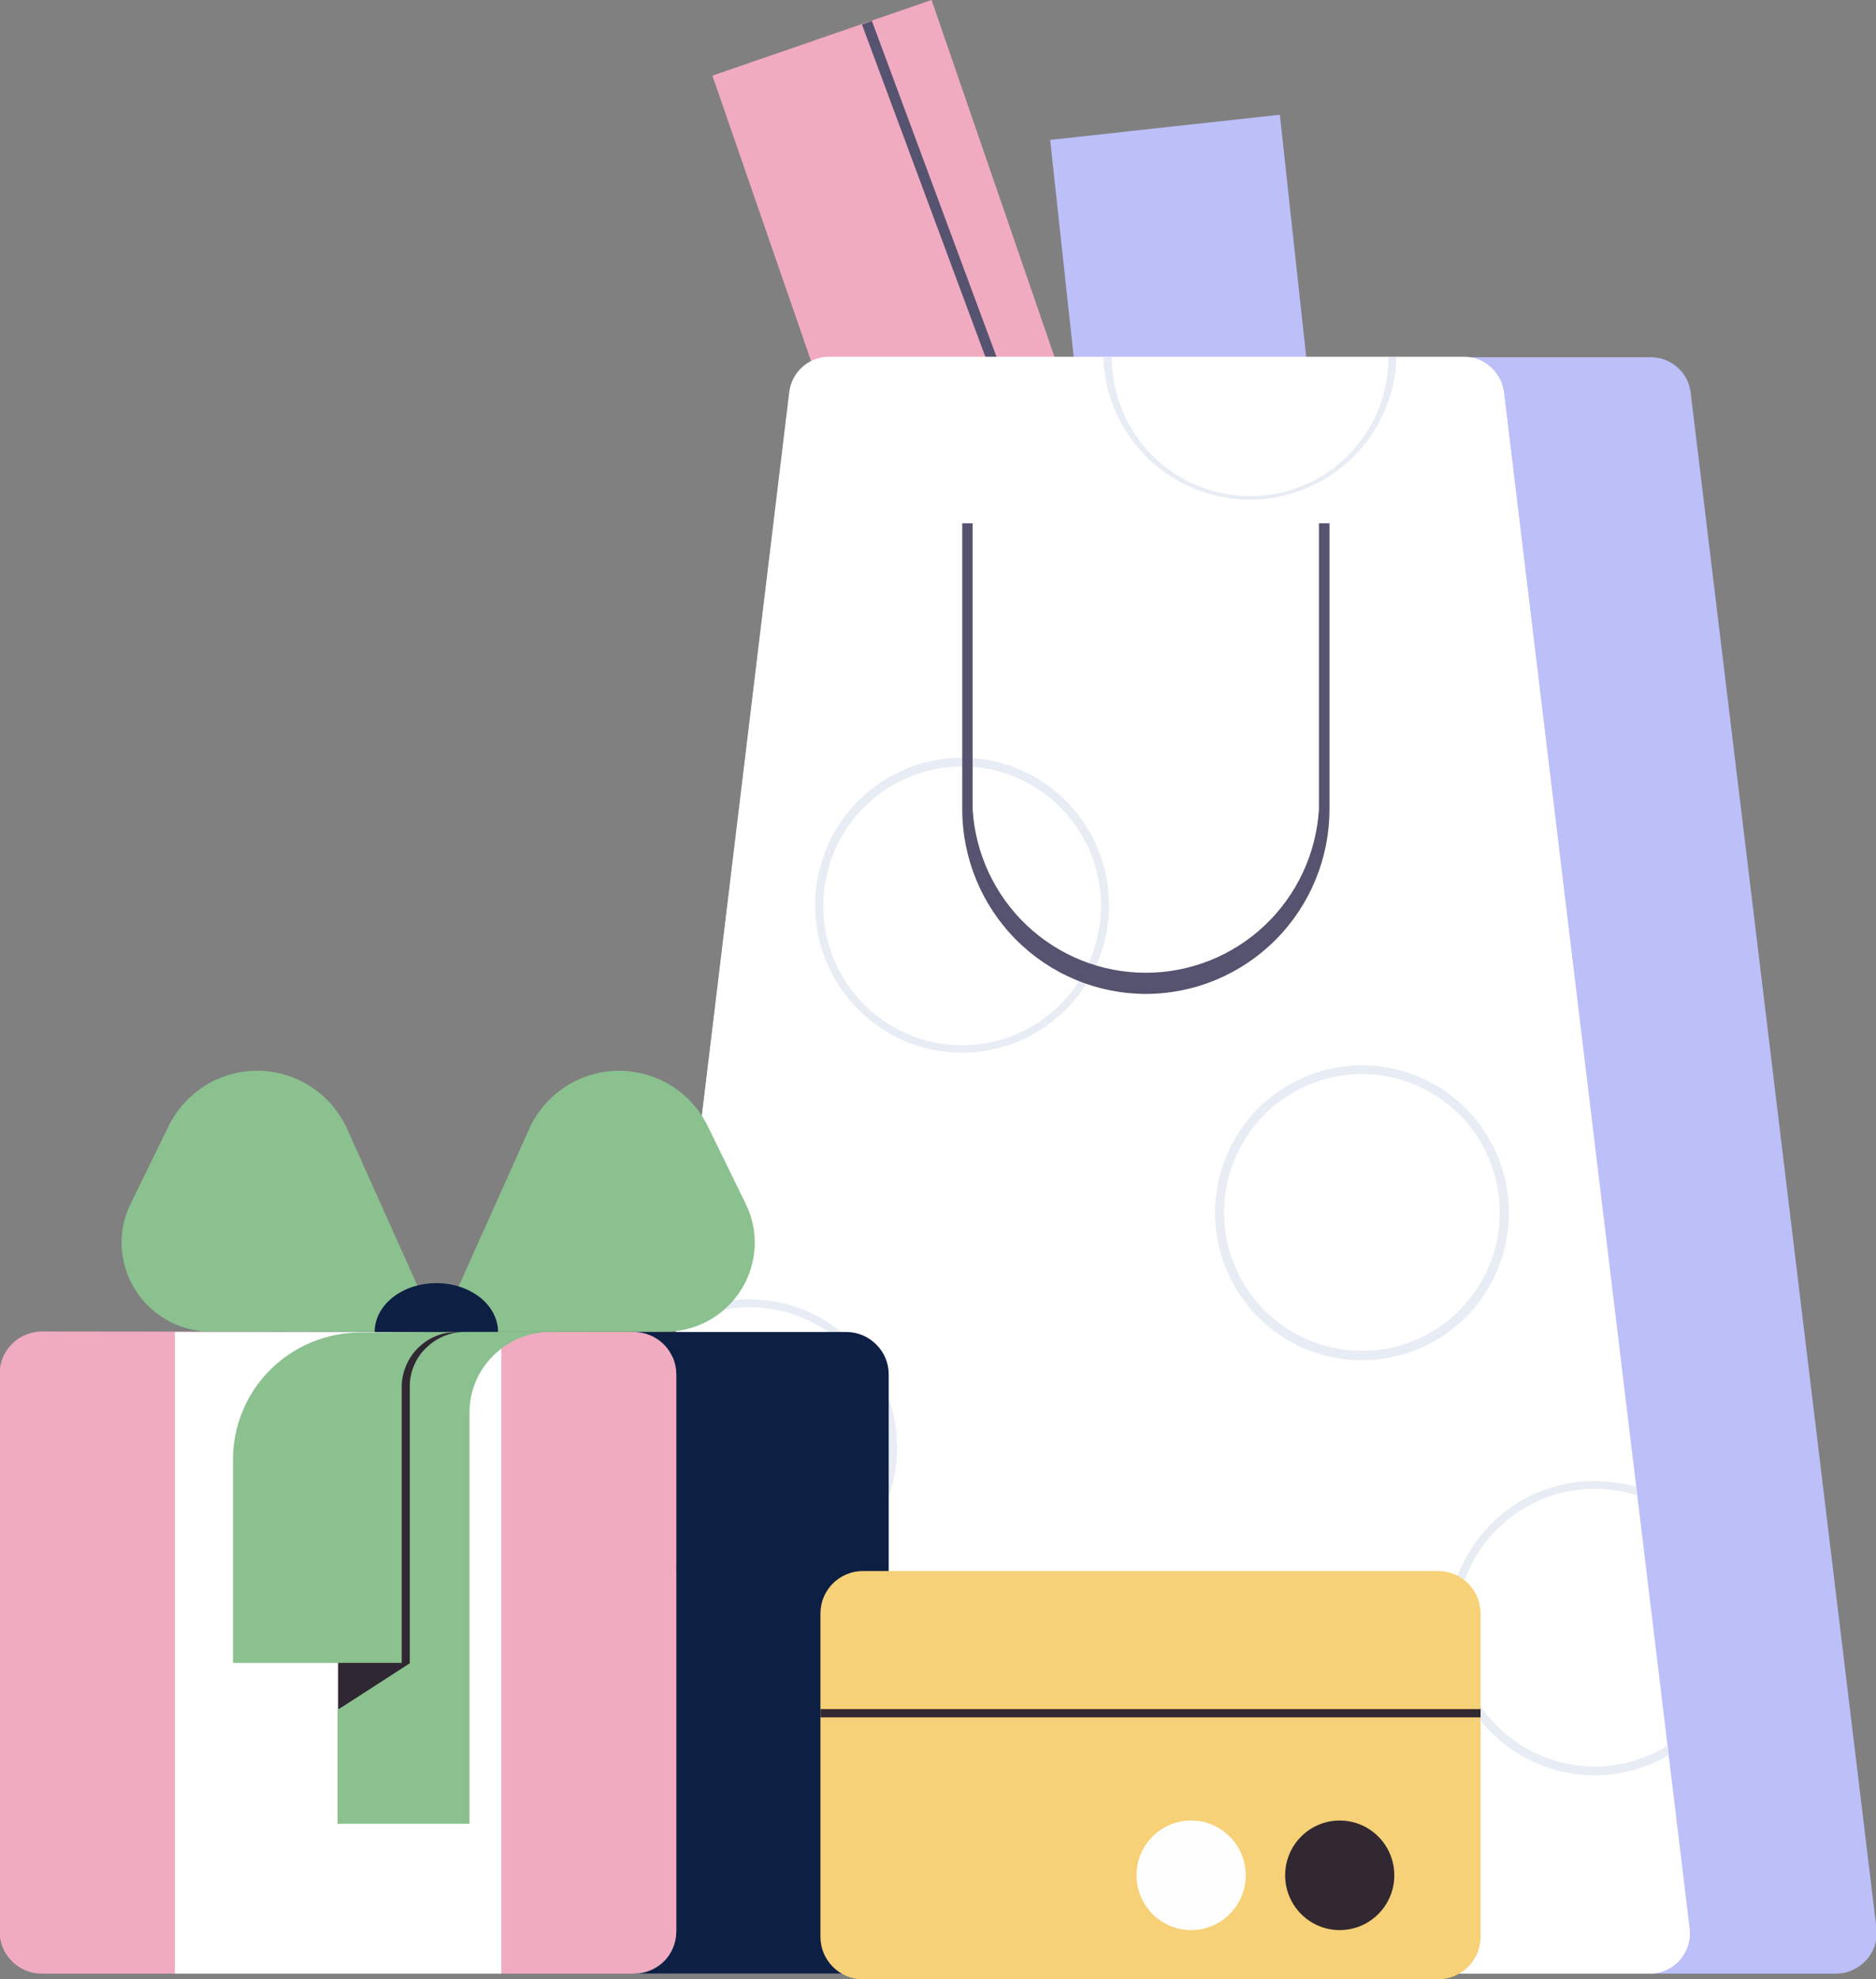 <svg xmlns="http://www.w3.org/2000/svg" width="91" height="96" viewBox="0 0 91 96" fill="none"><rect x="0" y="0" width="91" height="96" fill="#808080" stroke="none"/><g clip-path="url(#clip0_686_317)"><path d="M64.57 28.392L53.419 29.613L50.94 6.785L62.083 5.564L62.434 8.8L62.474 9.186L63.93 22.507L63.97 22.908L64.57 28.392Z" fill="#BCBFF8"></path><path d="M45.188 0L34.557 3.669L40.956 22.177L51.563 18.508L45.188 0Z" fill="#F1ABC0"></path><path d="M42.292 1.012L41.812 1.188L48.628 19.544L49.1 19.359L42.292 1.012Z" fill="#565370"></path><path d="M89.048 95.727H40.252C39.977 95.728 39.704 95.671 39.453 95.558C39.204 95.44 38.981 95.274 38.797 95.069C38.615 94.862 38.478 94.62 38.395 94.357C38.312 94.094 38.286 93.817 38.317 93.543L47.356 19.038C47.413 18.566 47.641 18.132 47.996 17.817C48.352 17.502 48.809 17.328 49.284 17.327H80.081C80.556 17.327 81.014 17.501 81.369 17.817C81.727 18.129 81.955 18.565 82.009 19.038L91.024 93.543C91.051 93.813 91.024 94.086 90.944 94.346C90.864 94.608 90.727 94.849 90.544 95.052C90.36 95.258 90.137 95.424 89.888 95.542C89.626 95.666 89.338 95.729 89.048 95.727Z" fill="#BCBFF8"></path><path d="M80.009 95.727H31.213C30.937 95.725 30.665 95.665 30.413 95.55C30.163 95.438 29.94 95.274 29.757 95.069C29.58 94.858 29.444 94.615 29.357 94.354C29.279 94.094 29.254 93.821 29.285 93.551L38.301 19.046C38.355 18.575 38.58 18.14 38.933 17.825C39.289 17.512 39.746 17.338 40.221 17.335H71.026C71.5 17.338 71.957 17.512 72.314 17.825C72.668 18.14 72.896 18.574 72.954 19.046L81.961 93.551C81.992 93.821 81.968 94.094 81.889 94.354C81.802 94.615 81.666 94.858 81.489 95.069C81.307 95.274 81.083 95.438 80.833 95.55C80.574 95.667 80.293 95.727 80.009 95.727Z" fill="white"></path><path d="M81.865 94.354C81.778 94.616 81.642 94.858 81.465 95.069C81.279 95.274 81.053 95.438 80.801 95.55C80.549 95.663 80.276 95.721 80.001 95.719H31.205C30.93 95.721 30.657 95.663 30.405 95.55C30.157 95.436 29.934 95.272 29.749 95.069C29.566 94.862 29.43 94.618 29.349 94.354C29.271 94.094 29.246 93.821 29.277 93.551L31.477 75.324L31.541 74.843L32.797 64.469L32.853 63.979L38.285 19.014C38.343 18.542 38.571 18.108 38.926 17.793C39.281 17.478 39.739 17.304 40.212 17.304H71.01C71.485 17.299 71.945 17.474 72.298 17.793C72.655 18.107 72.885 18.541 72.946 19.014L79.345 72.08L79.393 72.498L80.865 84.654L80.921 85.104L81.937 93.519C81.972 93.799 81.948 94.084 81.865 94.354Z" fill="white"></path><path d="M46.676 51.059C45.027 51.061 43.428 50.489 42.152 49.44C40.876 48.391 40.002 46.931 39.678 45.307C39.355 43.684 39.603 41.998 40.379 40.537C41.155 39.077 42.412 37.931 43.936 37.297C45.459 36.663 47.155 36.578 48.733 37.058C50.312 37.538 51.675 38.552 52.592 39.928C53.509 41.304 53.922 42.957 53.761 44.605C53.599 46.252 52.874 47.793 51.708 48.964C50.371 50.301 48.563 51.054 46.676 51.059ZM46.676 37.176C45.117 37.175 43.606 37.716 42.4 38.708C41.195 39.7 40.369 41.081 40.064 42.615C39.76 44.15 39.995 45.743 40.729 47.123C41.464 48.503 42.652 49.585 44.093 50.183C45.533 50.782 47.135 50.861 48.627 50.406C50.118 49.952 51.407 48.992 52.272 47.69C53.138 46.389 53.526 44.826 53.372 43.269C53.218 41.712 52.531 40.257 51.428 39.151C50.804 38.525 50.063 38.028 49.248 37.689C48.432 37.35 47.558 37.176 46.676 37.176Z" fill="#E8ECF4"></path><path d="M67.354 17.327C67.354 19.114 66.647 20.828 65.388 22.091C64.13 23.354 62.423 24.064 60.643 24.064C58.863 24.064 57.156 23.354 55.897 22.091C54.638 20.828 53.931 19.114 53.931 17.327H53.515C53.577 19.18 54.354 20.936 55.682 22.225C57.009 23.514 58.784 24.234 60.631 24.234C62.477 24.234 64.252 23.514 65.58 22.225C66.907 20.936 67.684 19.18 67.746 17.327H67.354Z" fill="#E8ECF4"></path><path d="M41.372 65.119C40.276 64.008 38.843 63.294 37.3 63.086C35.755 62.878 34.187 63.189 32.837 63.971L32.781 64.46C33.844 63.777 35.079 63.412 36.341 63.408C37.447 63.405 38.537 63.675 39.514 64.195C40.491 64.716 41.325 65.47 41.941 66.391C42.558 67.313 42.939 68.373 43.05 69.477C43.161 70.582 42.998 71.697 42.577 72.723C42.155 73.75 41.488 74.656 40.634 75.361C39.78 76.067 38.766 76.549 37.681 76.767C36.597 76.985 35.475 76.93 34.417 76.608C33.358 76.287 32.395 75.708 31.613 74.923L31.525 74.826L31.461 75.308C32.808 76.627 34.623 77.355 36.505 77.332C38.386 77.309 40.182 76.536 41.496 75.184C42.811 73.831 43.536 72.01 43.513 70.121C43.489 68.232 42.72 66.43 41.372 65.111V65.119Z" fill="#E8ECF4"></path><path d="M80.865 84.678C79.811 85.338 78.594 85.685 77.353 85.682C75.573 85.682 73.866 84.972 72.608 83.709C71.349 82.446 70.642 80.732 70.642 78.945C70.642 77.159 71.349 75.445 72.608 74.182C73.866 72.918 75.573 72.209 77.353 72.209C78.046 72.21 78.734 72.319 79.393 72.53L79.345 72.112C78.707 71.934 78.048 71.84 77.385 71.831C76.332 71.827 75.291 72.057 74.337 72.505C73.384 72.954 72.541 73.609 71.87 74.424C71.2 75.239 70.718 76.193 70.459 77.218C70.201 78.243 70.173 79.313 70.376 80.35C70.58 81.387 71.01 82.366 71.637 83.215C72.263 84.065 73.07 84.765 73.999 85.263C74.927 85.762 75.954 86.048 77.006 86.099C78.058 86.151 79.108 85.967 80.081 85.562C80.372 85.442 80.653 85.3 80.921 85.136L80.865 84.678Z" fill="#E8ECF4"></path><path d="M66.042 65.978C64.273 65.972 62.57 65.306 61.263 64.109C59.956 62.912 59.139 61.27 58.971 59.503C58.803 57.735 59.296 55.968 60.354 54.545C61.413 53.121 62.96 52.144 64.696 51.803C66.432 51.462 68.233 51.78 69.747 52.697C71.262 53.615 72.383 55.065 72.892 56.765C73.401 58.466 73.262 60.296 72.502 61.899C71.741 63.502 70.414 64.764 68.778 65.44C67.91 65.798 66.981 65.981 66.042 65.978ZM66.042 52.095C64.496 52.1 62.999 52.643 61.807 53.631C60.614 54.618 59.8 55.991 59.502 57.514C59.204 59.036 59.441 60.616 60.172 61.983C60.904 63.351 62.085 64.421 63.514 65.013C64.943 65.605 66.533 65.681 68.012 65.229C69.491 64.777 70.768 63.824 71.627 62.533C72.485 61.242 72.871 59.693 72.719 58.148C72.567 56.604 71.887 55.16 70.794 54.062C70.17 53.437 69.429 52.941 68.613 52.603C67.798 52.266 66.924 52.093 66.042 52.095Z" fill="#E8ECF4"></path><path d="M53.707 89.785C52.712 88.79 51.446 88.113 50.069 87.839C48.691 87.565 47.264 87.706 45.966 88.244C44.668 88.782 43.557 89.693 42.774 90.864C41.991 92.034 41.57 93.41 41.564 94.82C41.563 95.12 41.581 95.421 41.62 95.719H42.052C42.004 95.422 41.98 95.121 41.98 94.82C42.04 93.074 42.773 91.421 44.025 90.207C45.276 88.994 46.948 88.316 48.688 88.316C50.428 88.316 52.099 88.994 53.351 90.207C54.602 91.421 55.335 93.074 55.395 94.82C55.4 95.109 55.386 95.399 55.355 95.687H55.771C55.81 95.389 55.829 95.088 55.827 94.787C55.803 92.905 55.041 91.108 53.707 89.785Z" fill="#E8ECF4"></path><path d="M55.603 48.209C53.237 48.209 50.967 47.266 49.293 45.587C47.62 43.908 46.678 41.631 46.676 39.256V25.381H47.18V39.256C47.312 41.402 48.254 43.417 49.815 44.89C51.376 46.362 53.437 47.182 55.579 47.182C57.721 47.182 59.783 46.362 61.343 44.89C62.904 43.417 63.846 41.402 63.978 39.256V25.381H64.49V39.256C64.488 41.63 63.548 43.906 61.876 45.584C60.203 47.263 57.936 48.207 55.571 48.209H55.603Z" fill="#565370"></path><path d="M22.182 64.605H30.749C31.295 64.605 31.818 64.821 32.205 65.207C32.588 65.59 32.804 66.11 32.805 66.653V93.68C32.805 94.225 32.589 94.747 32.205 95.133C31.815 95.513 31.293 95.726 30.749 95.727H2.048C1.774 95.731 1.501 95.679 1.248 95.575C1 95.471 0.775 95.322 0.584 95.133C0.393 94.942 0.241 94.716 0.136 94.466C0.031 94.212 -0.02 93.939 -0.016 93.663V66.653C-0.021 66.377 0.031 66.104 0.136 65.85C0.241 65.6 0.393 65.374 0.584 65.183C0.771 64.989 0.997 64.839 1.248 64.741C1.501 64.634 1.773 64.579 2.048 64.581L22.182 64.605Z" fill="#F1ABC1"></path><path d="M43.108 66.653V93.68C43.108 93.95 43.055 94.218 42.95 94.468C42.846 94.717 42.693 94.944 42.5 95.133C42.114 95.513 41.594 95.727 41.052 95.727H30.749C31.293 95.726 31.815 95.513 32.205 95.133C32.589 94.748 32.805 94.225 32.805 93.68V66.653C32.804 66.11 32.588 65.59 32.205 65.207C31.818 64.821 31.295 64.605 30.749 64.605H41.052C41.596 64.605 42.116 64.822 42.5 65.207C42.692 65.395 42.845 65.62 42.95 65.868C43.054 66.117 43.108 66.383 43.108 66.653Z" fill="#0D1F43"></path><path d="M24.318 64.605H8.487V95.727H24.318V64.605Z" fill="white"></path><path d="M21.254 64.605L25.678 54.737C26.056 53.911 26.66 53.21 27.419 52.714C28.177 52.218 29.06 51.948 29.965 51.934C30.87 51.925 31.76 52.169 32.533 52.641C33.303 53.114 33.924 53.796 34.325 54.608L36.173 58.39C36.499 59.05 36.648 59.783 36.605 60.518C36.535 61.63 36.042 62.673 35.228 63.431C34.413 64.189 33.34 64.603 32.229 64.589L21.254 64.605Z" fill="#8BC08F"></path><path d="M21.254 64.605L16.831 54.737C16.452 53.911 15.848 53.21 15.09 52.714C14.331 52.218 13.448 51.948 12.543 51.934C11.638 51.922 10.748 52.167 9.975 52.641C9.205 53.115 8.584 53.797 8.183 54.608L6.335 58.39C6.009 59.05 5.861 59.783 5.903 60.518C5.973 61.63 6.466 62.673 7.281 63.431C8.095 64.189 9.169 64.603 10.279 64.589L21.254 64.605Z" fill="#8BC08F"></path><path d="M24.158 64.605H18.174C18.174 63.296 19.51 62.236 21.166 62.236C22.822 62.236 24.158 63.296 24.158 64.605Z" fill="#0D1F43"></path><path d="M23.022 64.605C22.359 64.604 21.719 64.854 21.23 65.303C20.951 65.549 20.73 65.853 20.582 66.195C20.43 66.53 20.351 66.894 20.35 67.263V80.656L16.399 82.92V68.531C16.399 67.447 17.311 66.476 17.998 65.769C18.362 65.403 18.795 65.114 19.272 64.918C19.748 64.722 20.259 64.624 20.774 64.629L23.022 64.605Z" fill="#2F2732"></path><path d="M26.702 64.605C26.186 64.604 25.676 64.705 25.2 64.902C24.724 65.099 24.291 65.388 23.926 65.753C23.562 66.113 23.272 66.541 23.075 67.014C22.877 67.487 22.775 67.995 22.774 68.507V88.46H16.375V82.936L19.878 80.672V67.263C19.872 66.892 19.949 66.524 20.102 66.187C20.251 65.848 20.472 65.547 20.75 65.303C21.239 64.854 21.879 64.604 22.542 64.605H26.702Z" fill="#8BC08F"></path><path d="M22.182 64.605C21.508 64.597 20.856 64.847 20.358 65.303C20.084 65.552 19.866 65.856 19.718 66.195C19.566 66.53 19.487 66.894 19.486 67.263V80.656H11.303V70.796C11.302 69.985 11.462 69.182 11.772 68.434C12.082 67.686 12.537 67.007 13.111 66.436C14.278 65.278 15.853 64.628 17.494 64.629L22.182 64.605Z" fill="#8BC08F"></path><path d="M69.762 76.2H41.852C40.717 76.2 39.797 77.123 39.797 78.263V93.936C39.797 95.076 40.717 96 41.852 96H69.762C70.897 96 71.818 95.076 71.818 93.936V78.263C71.818 77.123 70.897 76.2 69.762 76.2Z" fill="#F7D177"></path><path d="M57.779 93.615C59.241 93.615 60.427 92.425 60.427 90.957C60.427 89.49 59.241 88.3 57.779 88.3C56.317 88.3 55.131 89.49 55.131 90.957C55.131 92.425 56.317 93.615 57.779 93.615Z" fill="#FFFEFF"></path><path d="M64.986 93.615C66.449 93.615 67.634 92.425 67.634 90.957C67.634 89.49 66.449 88.3 64.986 88.3C63.524 88.3 62.339 89.49 62.339 90.957C62.339 92.425 63.524 93.615 64.986 93.615Z" fill="#312831"></path><path d="M71.818 82.896H39.797V83.297H71.818V82.896Z" fill="#312831"></path></g><defs><clipPath id="clip0_686_317"><rect width="91" height="96" fill="white"></rect></clipPath></defs></svg>
